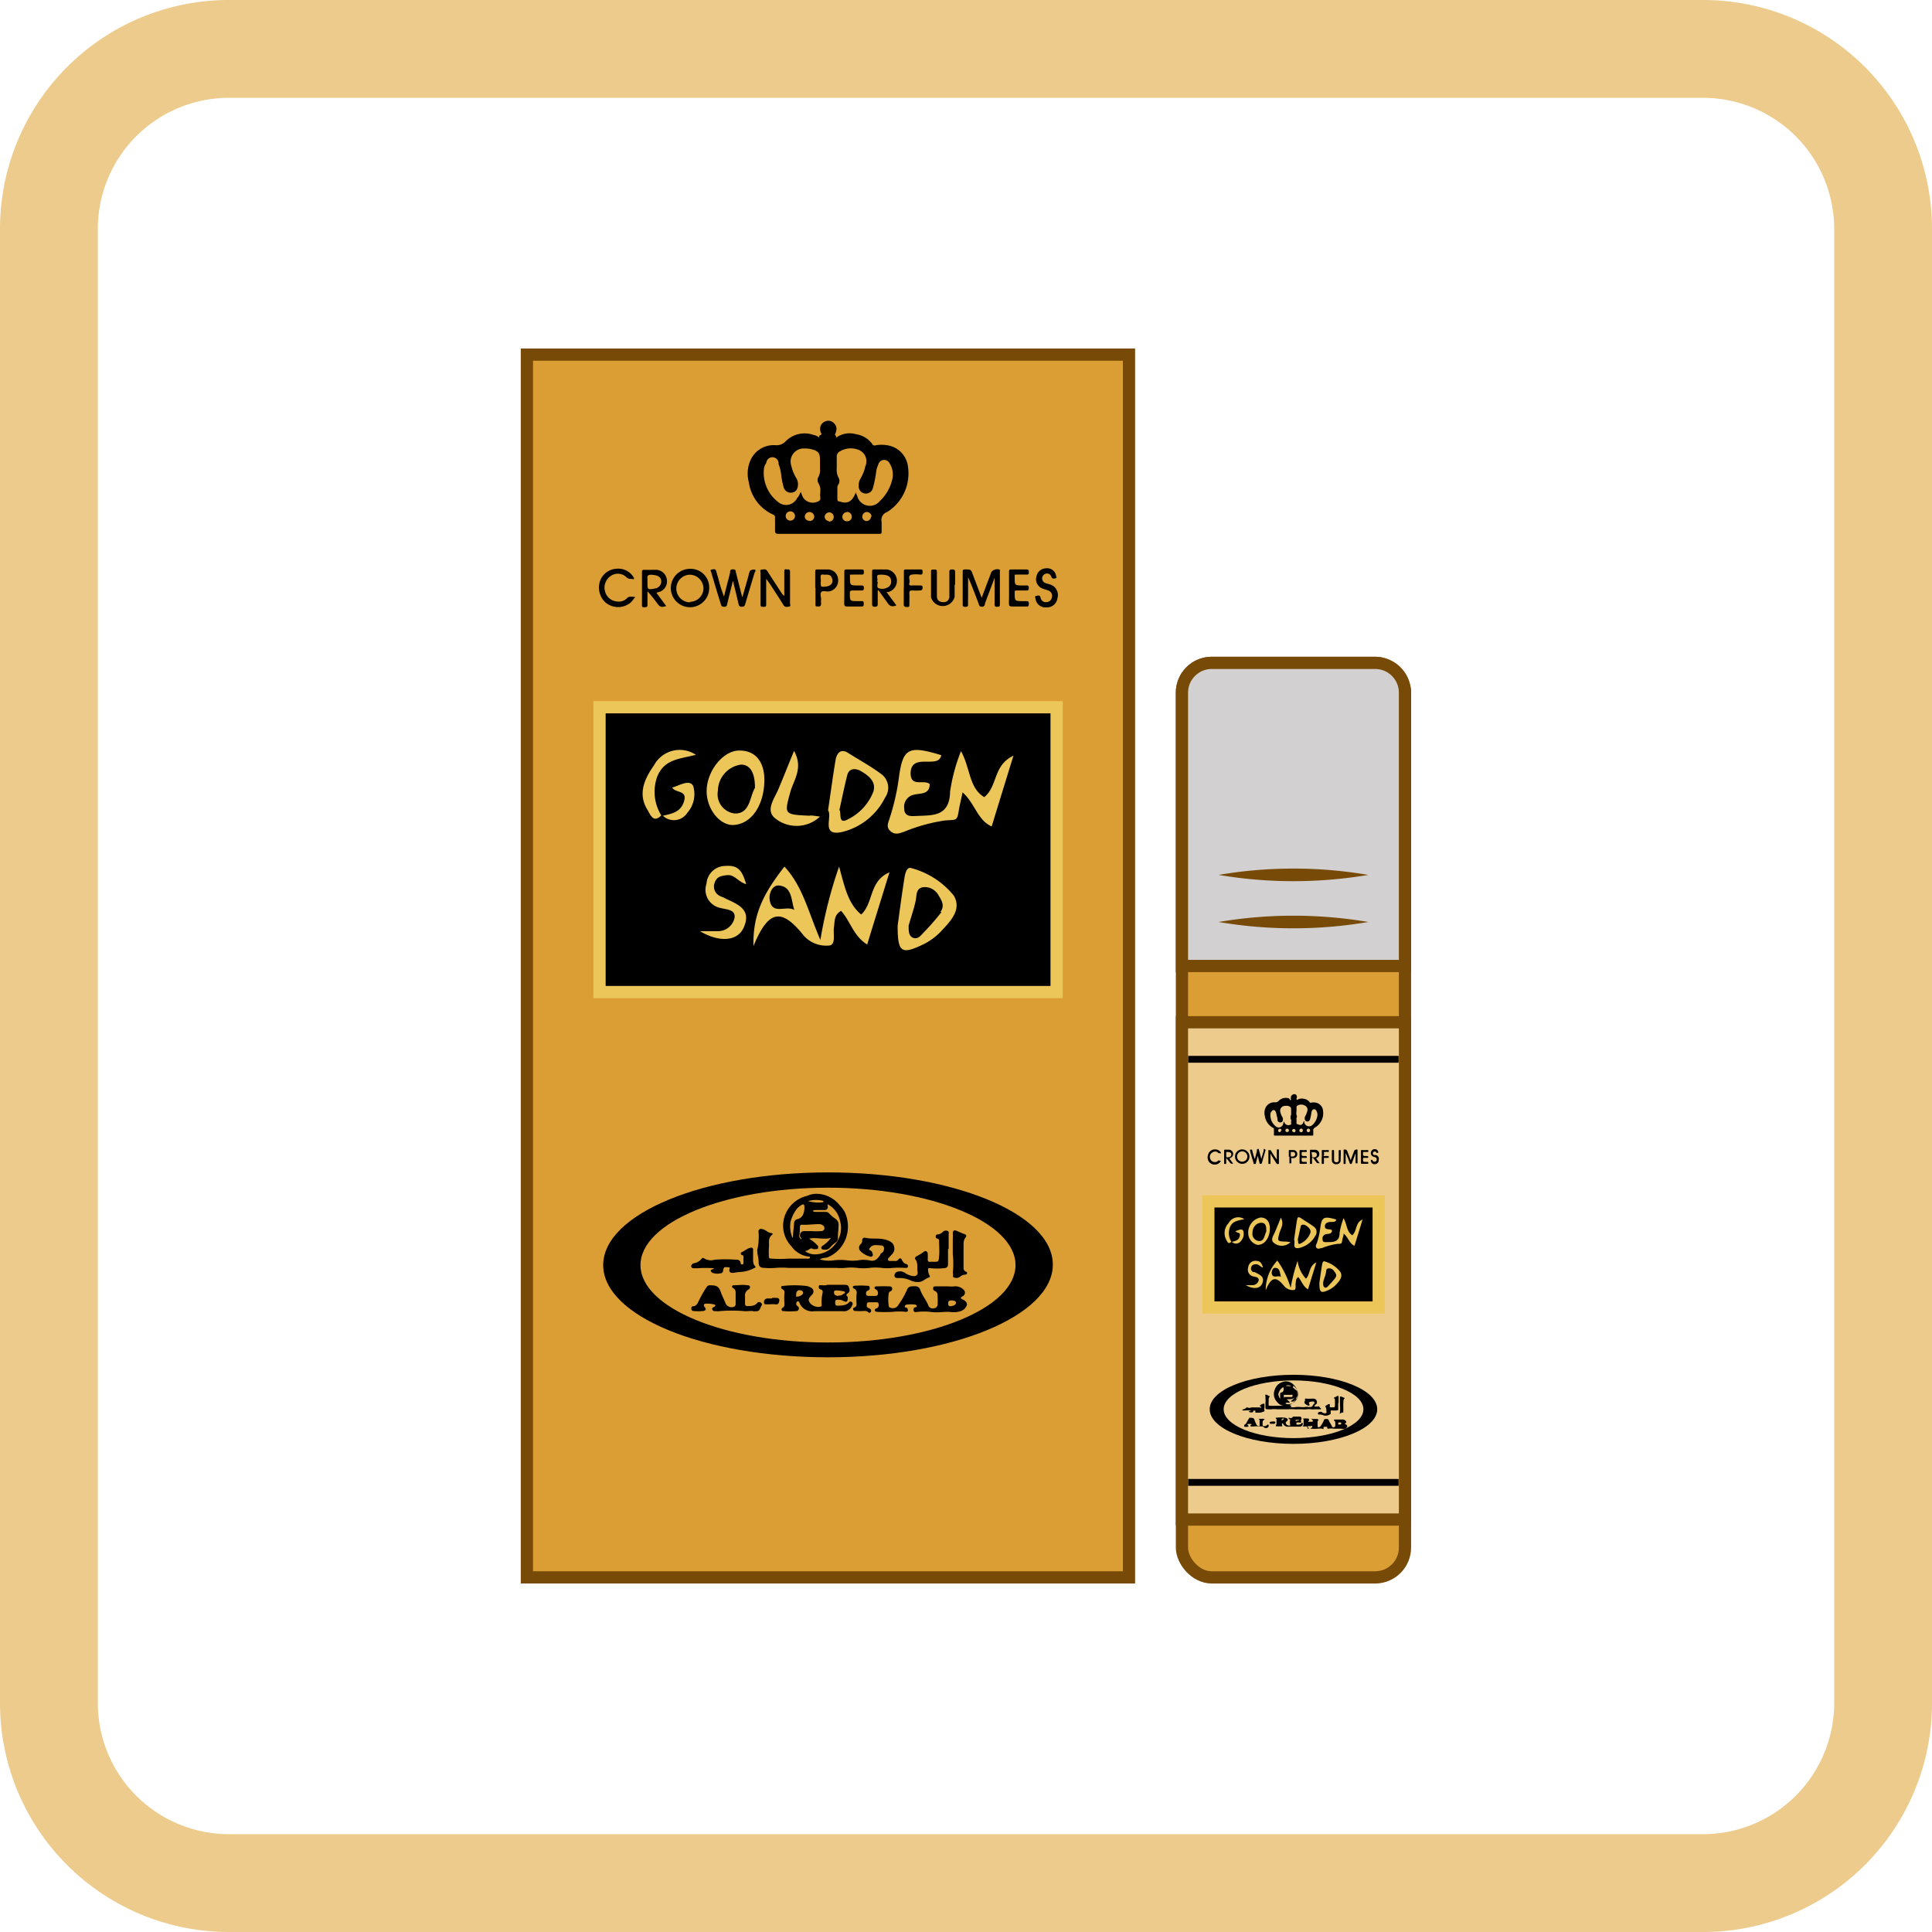 <svg xmlns="http://www.w3.org/2000/svg" viewBox="0 0 158 158"><defs><style>.cls-1,.cls-7{fill:#edcb8c;}.cls-2{fill:#db9e34;}.cls-2,.cls-5,.cls-7{stroke:#774a07;}.cls-2,.cls-3,.cls-5,.cls-7{stroke-miterlimit:10;}.cls-3{stroke:#edc65a;}.cls-4{fill:#edc65a;}.cls-5{fill:#d2d0d0;}.cls-6{fill:#774a07;}</style></defs><g id="_15.1_Арабские_Духи" data-name="15.1 Арабские Духи"><path class="cls-1" d="M139.28,8A10.73,10.73,0,0,1,150,18.72V139.28A10.73,10.73,0,0,1,139.28,150H18.72A10.73,10.73,0,0,1,8,139.28V18.72A10.73,10.73,0,0,1,18.72,8H139.28m0-8H18.72A18.72,18.72,0,0,0,0,18.72V139.28A18.72,18.72,0,0,0,18.72,158H139.28A18.72,18.72,0,0,0,158,139.28V18.72A18.72,18.72,0,0,0,139.28,0Z"/><rect class="cls-2" x="43.09" y="29" width="49.24" height="100"/><rect class="cls-3" x="49.03" y="57.84" width="37.38" height="23.29"/><path class="cls-4" d="M60.8,75.9c-.52,1.09-2,1.18-3.56.25.55,0,1,0,1.43,0a1.38,1.38,0,0,0,1.4-1.08c.11-.71-.68-.68-1.12-.81a1.52,1.52,0,0,1-1.17-2,1.55,1.55,0,0,1,1.49-1.44c1-.08,1.4.24,1.75,1.49-.68-.21-.94-.79-1.53-.74s-.92.16-1.07.7a.85.85,0,0,0,.45,1c.1.06.22.09.32.14C60.22,73.93,61.55,74.3,60.8,75.9Z"/><path class="cls-4" d="M70.43,74.79c-1.11-.92-1.35-2.29-1.81-3.92a36.5,36.5,0,0,0-1.53,6c-1-2.33-1.45-4.4-2.94-6-1.4,1.83-2.62,3.62-2.53,6.5,1.23-3,2.31-3.13,4.13-.83a2.47,2.47,0,0,0,2,.79c.65,0,.37-.94.45-1.49s0-1,.58-1.35c.75.8,1,2.06,2.14,2.75.59-1.94,1.18-3.81,1.82-5.9C71.05,72.07,71.46,73.83,70.43,74.79Zm-7.49-1.25c-.06-.44.21-1.2.8-1.12,1.05.13.95,1.18,1.22,2C64.3,74,63.1,74.9,62.94,73.54Z"/><path class="cls-4" d="M78,73.24A6.69,6.69,0,0,0,74.55,71c-.37-.15-.52.4-.57.71-.22,1.38-.4,2.75-.57,4,0,2.21.3,2.4,2.2,1.47A5.2,5.2,0,0,0,77.11,76C77.85,75.21,78.63,74.32,78,73.24Zm-1,1.34a19.77,19.77,0,0,1-1.47,1.69c-.23.25-.49.58-.87.42s-.35-.66-.35-1c.19-.67.42-1.32.57-2,.1-.44,0-1,.57-1.13a1.28,1.28,0,0,1,1.31.67C77,73.62,77.29,74.07,76.91,74.58Z"/><path class="cls-4" d="M82.88,61.8c-.64,2.08-1.2,3.89-1.78,5.79-1.18-.54-1.35-1.87-2.38-2.79-.13.63-.22,1-.28,1.3-.17,1.11-.18.91-1.17,1a14.1,14.1,0,0,0-3.33.92c-.42.14-.74.28-1.12-.05s-.18-.67-.06-1.07a18.75,18.75,0,0,0,.71-3c.34-2.69.7-3,3.51-2.14-.11.52-.55.52-1,.53-.7,0-1.48-.08-1.51.94,0,1.19,1.09.48,1.56.89,0,.88-.78.74-1.28.87a1,1,0,0,0-.8,1.14c0,.68.58.62,1,.6,1.33-.06,2.71.07,2.75-2a14.67,14.67,0,0,1,.89-3.3c.78,1.4.64,3,1.9,3.76C81.61,64.3,81.19,62.6,82.88,61.8Z"/><path class="cls-4" d="M72.12,63.34c-.87-.66-1.84-1.18-2.77-1.77-.58-.36-.88,0-1,.49-.23,1.35-.41,2.73-.63,4.2.37.55-.6,2.13,1.1,1.79a5.32,5.32,0,0,0,3.56-2.82A1.39,1.39,0,0,0,72.12,63.34Zm-.7,1.41A4.21,4.21,0,0,1,69.35,67c-.84.48-.52-.53-.7-.77.22-1,.41-1.94.64-2.84.13-.52.57-.58,1-.39C71,63.39,71.69,63.9,71.42,64.75Z"/><path class="cls-4" d="M67.06,66.78a2.79,2.79,0,0,1-3.62.18c-.87-.64-.16-1.57.19-2.36.43-1,.81-2,1.31-3.19.76,1.39,0,2.33-.29,3.3-.52,1.9-.56,1.9,1.53,2C66.35,66.67,66.53,66.71,67.06,66.78Z"/><path class="cls-4" d="M60.45,61.38c-1.32,0-2.66,1.69-2.66,3.32,0,1.42,1,2.72,2.09,2.77,1.49,0,2.61-1.52,2.63-3.66C62.52,62.27,61.75,61.36,60.45,61.38Zm-.33,5.15a1.58,1.58,0,0,1-1.41-1.86,2.19,2.19,0,0,1,1.89-2.14c.9,0,1.15.95,1.14,1.9C61.3,65.19,61.34,66.53,60.12,66.53Z"/><path class="cls-4" d="M56.21,66.47a1.3,1.3,0,0,1-2,.24c.77-.17,1.54-.31,1.76-1.3.17-.79-.72-.55-1-1,.62-.18,1.42-.7,1.72-.13A2.31,2.31,0,0,1,56.21,66.47Z"/><path class="cls-4" d="M53.77,63.46a3.65,3.65,0,0,0,.31,3.22c-.65.68-.91-.09-1.1-.4-.86-1.34-.28-2.58.51-3.7a2.38,2.38,0,0,1,3.42-.85C55.53,62.08,54.36,62.09,53.77,63.46Z"/><path d="M67,35.79s0,0,0-.06c-.08-.17.24-.12.17-.28a.75.75,0,0,1-.1-.36.63.63,0,0,1,.41-.62.61.61,0,0,1,.71.13.64.64,0,0,1,.18.7c0,.13-.18.24,0,.35,0,0,0,.08,0,.15A1.87,1.87,0,0,1,70,35.51a2,2,0,0,1,1.34.81.2.2,0,0,0,.25.1,2.75,2.75,0,0,1,1,0,2,2,0,0,1,1.67,1.79,3.72,3.72,0,0,1-1.72,3.67.68.68,0,0,0-.44.81c0,.23,0,.47,0,.71s0,.26-.25.26H67.91l-4.22,0c-.25,0-.32-.07-.31-.32s0-.69,0-1a.22.22,0,0,0-.14-.25,3.42,3.42,0,0,1-2-2.65,2.72,2.72,0,0,1,.2-1.94,2.08,2.08,0,0,1,2-1.09,1,1,0,0,0,.81-.32,2.18,2.18,0,0,1,2.28-.52A1,1,0,0,1,67,35.79Zm-1.51,4.46c.08.18.12.32.19.44a.94.94,0,0,0,1.16.34c.42-.11.17-.43.24-.65a.66.66,0,0,0,0-.14,1.12,1.12,0,0,0-.15-.73.48.48,0,0,1,0-.5,1.17,1.17,0,0,0,.13-.66c0-.23,0-.47,0-.71,0-.59-.12-.75-.69-.9a2,2,0,0,0-.54-.06,1.07,1.07,0,0,0-1.12,1.4,3.4,3.4,0,0,0,.4,1,1,1,0,0,1,.15.5c0,.4-.15.64-.46.7a.61.61,0,0,1-.73-.5,5.86,5.86,0,0,1-.18-.91,3.71,3.71,0,0,0-.22-.93.5.5,0,0,0-1-.09,1.06,1.06,0,0,0-.19.45,3,3,0,0,0,1.29,2.85,1,1,0,0,0,1.42-.42C65.32,40.61,65.38,40.45,65.47,40.25Zm4.48,0,.14.33a1.06,1.06,0,0,0,1.85.39,3.53,3.53,0,0,0,1-1.72,1.71,1.71,0,0,0-.21-1.36.49.49,0,0,0-.91.07,2.23,2.23,0,0,0-.18.57,9.51,9.51,0,0,1-.28,1.41.59.59,0,0,1-.69.41.57.57,0,0,1-.46-.6,1,1,0,0,1,.15-.62,3.65,3.65,0,0,0,.39-1,1,1,0,0,0-.58-1.35,1.73,1.73,0,0,0-1.5.13.48.48,0,0,0-.26.47c0,.29,0,.58,0,.88a1.52,1.52,0,0,0,.12.76.54.54,0,0,1,0,.62.41.41,0,0,0-.07.26c0,.28,0,.56,0,.85s.08.23.22.27C69.33,41.24,69.73,41,70,40.23Zm-3.76,2.36a.37.37,0,0,0,.38-.37.4.4,0,0,0-.39-.37.4.4,0,0,0-.39.38A.37.37,0,0,0,66.19,42.59Zm3.07-.73a.39.39,0,0,0-.39.37.36.36,0,0,0,.38.38.37.37,0,0,0,.39-.36A.4.4,0,0,0,69.26,41.86Zm2,.38a.4.4,0,0,0-.4-.39.38.38,0,0,0-.36.38.35.35,0,0,0,.36.36A.37.37,0,0,0,71.23,42.24Zm-6.27,0a.38.38,0,1,0-.75,0,.38.38,0,0,0,.75,0Zm2.79.39a.35.35,0,0,0,.38-.35.37.37,0,0,0-.36-.4.39.39,0,0,0-.38.38A.37.37,0,0,0,67.75,42.61Z"/><path d="M81.36,47.2l-.81,2.15c0,.13-.06.28-.27.27s-.21-.16-.26-.29c-.27-.71-.53-1.42-.85-2.13v1.7a3.69,3.69,0,0,0,0,.47c0,.18,0,.26-.23.26s-.21-.1-.21-.26V46.8c0-.18,0-.24.23-.23.44,0,.44,0,.6.42.23.62.47,1.23.72,1.9l.8-2.12a.62.62,0,0,1,.69-.18s0,.1,0,.15c0,.91,0,1.81,0,2.71,0,.17-.09.17-.21.17s-.22,0-.22-.18c0-.65,0-1.3,0-1.94v-.3Z"/><path d="M59.94,47.5c-.16.63-.32,1.26-.47,1.9a.23.23,0,0,1-.29.22c-.16,0-.19-.09-.23-.21-.26-.86-.53-1.72-.78-2.59,0-.07-.13-.21,0-.23s.33-.13.4.12.18.61.26.92a11.19,11.19,0,0,0,.38,1.16c.14-.58.29-1.15.44-1.72l.06-.27c0-.12,0-.24.23-.24s.21.1.24.23c.15.61.31,1.22.46,1.83a2.27,2.27,0,0,0,.07.22c.19-.65.36-1.24.52-1.82,0-.1.06-.19.08-.29s.26-.17.4-.15.05.17,0,.26c-.26.86-.52,1.72-.77,2.58-.05.17-.14.2-.3.2s-.21-.1-.24-.22c-.15-.64-.3-1.27-.46-1.91Z"/><path d="M56.42,46.52A1.52,1.52,0,0,1,58,48.09a1.57,1.57,0,1,1-1.57-1.57Zm0,2.7a1.12,1.12,0,0,0,1.11-1.15A1.14,1.14,0,0,0,56.44,47a1.13,1.13,0,0,0,0,2.26Z"/><path d="M62.66,47.33c0,.71,0,1.38,0,2.05,0,.19,0,.25-.24.25s-.22-.08-.22-.25c0-.83,0-1.67,0-2.51,0-.1-.09-.27.1-.29s.34-.07.47.15c.38.6.77,1.19,1.16,1.79a.69.69,0,0,0,.21.21v-1.1c0-.29,0-.59,0-.88s.13-.17.25-.18.22,0,.22.19c0,.86,0,1.72,0,2.57,0,.1.08.26-.08.28s-.34.07-.46-.13c-.36-.59-.74-1.16-1.11-1.73Z"/><path d="M71.78,48.32c0,.36,0,.73,0,1.09,0,.2-.1.21-.25.21s-.21-.06-.21-.22c0-.87,0-1.75,0-2.62,0-.1,0-.21.13-.21.36,0,.71,0,1.07,0a.94.94,0,0,1,.1,1.85l-.12,0,.81,1.09c-.34.13-.51.09-.7-.17l-.78-1.08Zm0-.72c0,.15-.1.42.06.5a.9.9,0,0,0,.73-.05h0a.51.51,0,0,0,.3-.56c0-.36-.34-.52-.92-.49-.38,0-.14.31-.2.47S71.79,47.53,71.79,47.6Z"/><path d="M53.69,48.49l.79,1.07c-.37.13-.51.09-.72-.2a9.62,9.62,0,0,0-.81-1c0,.35,0,.7,0,1.05,0,.17,0,.25-.22.25s-.24,0-.23-.23c0-.87,0-1.73,0-2.6,0-.17,0-.24.22-.23s.55,0,.82,0a.92.92,0,0,1,1,.84.9.9,0,0,1-.77,1ZM53.28,47c-.27,0-.37.07-.33.33,0,.11,0,.22,0,.33,0,.55,0,.59.6.47a.59.59,0,0,0,.53-.57c0-.3-.2-.48-.56-.53Z"/><path d="M50.43,46.51a1.47,1.47,0,0,1,1.35.64c0,.05.11.12.06.19s-.12,0-.18,0a.52.52,0,0,1-.46-.16,1,1,0,0,0-1.22-.1,1.15,1.15,0,0,0-.51,1.25,1.1,1.1,0,0,0,1,.86.94.94,0,0,0,.8-.26c.17-.19.37-.12.56-.12s.06.1,0,.15a1.3,1.3,0,0,1-.63.55,1.61,1.61,0,0,1-1.75-.3,1.68,1.68,0,0,1-.36-1.75A1.52,1.52,0,0,1,50.43,46.51Z"/><path d="M78.07,47.8c0,.33,0,.66,0,1a1,1,0,0,1-1.93.05c0-.7,0-1.4,0-2.11,0-.21.15-.15.27-.16s.21,0,.21.19c0,.58,0,1.15,0,1.72v.25c0,.34.18.49.5.5a.45.45,0,0,0,.52-.47c0-.47,0-.94,0-1.42,0-.17,0-.34,0-.52s0-.26.23-.26.24.08.24.26,0,.65,0,1Z"/><path d="M82.52,48.1c0-.44,0-.88,0-1.32,0-.16,0-.22.22-.21h1.21c.16,0,.19.07.19.21s0,.22-.2.21-.51,0-.77,0-.18,0-.19.19c0,.7,0,.7.66.7h.19c.15,0,.32-.05.31.21s-.16.19-.3.2h-.68c-.13,0-.19,0-.18.18v0c0,.69,0,.69.67.69h.24c.16,0,.25,0,.25.22s-.07.23-.24.22H82.77c-.22,0-.26-.07-.26-.27C82.53,48.94,82.52,48.52,82.52,48.1Z"/><path d="M69.05,48.08c0-.43,0-.86,0-1.28,0-.16,0-.24.21-.23h1.21c.15,0,.18.06.18.19s0,.24-.18.23-.51,0-.77,0-.18,0-.19.19c0,.7,0,.7.66.7h.24c.15,0,.24,0,.24.2s-.07.22-.22.21H69.7c-.15,0-.21.06-.2.21v0c0,.66,0,.66.64.66h.28c.16,0,.22,0,.22.21s-.06.24-.23.23H69.28c-.2,0-.24-.07-.24-.25C69.05,48.94,69.05,48.51,69.05,48.08Z"/><path d="M85.55,49.67a.81.81,0,0,1-.86-.68c0-.09-.12-.23.07-.26s.28-.08.34.15a.43.43,0,0,0,.5.36.45.45,0,0,0,.42-.37.46.46,0,0,0-.27-.57c-.17-.07-.36-.11-.54-.19a.81.81,0,0,1-.44-1,.8.8,0,0,1,.75-.63.74.74,0,0,1,.84.57c0,.09.09.21,0,.23s-.3.11-.37-.09a.46.46,0,0,0-.17-.24.4.4,0,1,0-.38.71c.15.07.31.09.47.15a.9.9,0,0,1,.57,1.1A.86.86,0,0,1,85.55,49.67Z"/><path d="M66.67,48.08c0-.43,0-.87,0-1.31,0-.15,0-.21.2-.2h.77a.85.85,0,0,1,.9.8.9.9,0,0,1-.76,1l-.11,0c-.17,0-.42-.09-.52.08s0,.35,0,.53a2.17,2.17,0,0,0,0,.36c0,.23-.08.27-.28.26s-.18-.06-.18-.2c0-.44,0-.89,0-1.34Zm.68-1.1c-.16,0-.27,0-.23.3a1.71,1.71,0,0,1,0,.32c0,.41,0,.41.41.37s.64-.29.52-.66S67.68,47,67.35,47Z"/><path d="M73.92,48.08c0-.43,0-.87,0-1.31,0-.15,0-.21.2-.2h1.15c.16,0,.18.06.18.19s0,.24-.18.23a2.81,2.81,0,0,0-.71,0c-.38.1-.11.43-.18.65s0,.25.19.24.4,0,.61,0,.28,0,.27.21-.16.19-.29.2a4.56,4.56,0,0,1-.52,0c-.2,0-.28,0-.27.26s0,.55,0,.82,0,.27-.22.27-.25-.11-.24-.29c0-.42,0-.84,0-1.26Z"/><path d="M67.05,103a2.74,2.74,0,0,0,1.13.07,4.5,4.5,0,0,1,1.1,0,3.39,3.39,0,0,0,.9,0,2.48,2.48,0,0,1,.9,0c.47.13.69-.12.91-.45,0-.06.07-.14.15-.17s.17-.23.16-.37a.24.24,0,0,0-.27-.23c-.3,0-.62-.12-.86.17-.1.11-.13.17,0,.24a.29.29,0,0,1,.16.15c0,.1.12.21,0,.32s-.2,0-.29,0a1.74,1.74,0,0,1-.65-.39.4.4,0,0,1,0-.6.33.33,0,0,0,.12-.28c0-.19.11-.27.29-.23.51.12,1,0,1.54.13s.8.34.8.79c0,.28-.21.43-.36.61s-.12.08-.15.16,0,.2.12.2l.41,0a.29.29,0,0,0,.3-.11c.12-.15.23-.12.29,0a.6.6,0,0,0,.34.36c.1,0,.18.11.16.22s-.15.1-.24.1a7,7,0,0,0-1,0,3.87,3.87,0,0,1-.9,0,4.31,4.31,0,0,0-1,0,4.31,4.31,0,0,1-1,0,4.35,4.35,0,0,0-1,0,4,4,0,0,1-.69,0c-.5,0-1,0-1.51,0-.8,0-1.6,0-2.41,0a6.63,6.63,0,0,0-1.09,0,5.37,5.37,0,0,1-.89,0c-.36,0-.48-.13-.48-.49s-.13-.67-.11-1a3.42,3.42,0,0,0,.11-.79,4.26,4.26,0,0,0,0-.61.26.26,0,0,1,.09-.28c.1-.06.16,0,.24,0,.25.06.41.27.66.31s.15.12.07.19c-.32.28-.17.67-.22,1a5.62,5.62,0,0,0,0,.7c0,.15,0,.2.22.21a9.22,9.22,0,0,0,1.39,0c.47,0,.94,0,1.41,0h.22s.13,0,.12-.09-.07-.08-.13-.08a2,2,0,0,1-1.38-.83,2.43,2.43,0,0,1-.51-2.6A2.54,2.54,0,0,1,66,97.8a1.86,1.86,0,0,1,.8-.17,2.43,2.43,0,0,1,1.87.94,2.56,2.56,0,0,1,.42.56,2.83,2.83,0,0,1,.1,2.1,2.67,2.67,0,0,1-1.5,1.59C67.46,102.89,67.26,102.85,67.05,103Zm-.86-1.69a2.76,2.76,0,0,1,.65.53.18.18,0,0,1,.06.22c0,.1-.13.09-.21.09a.58.58,0,0,1-.19,0c-.24-.17-.36.12-.56.14s0,.08,0,.1a1.81,1.81,0,0,0,.49.18,2.06,2.06,0,0,0,1.79-.72,2.08,2.08,0,0,0,.48-2,2,2,0,0,0-1-1.36.16.16,0,0,0,0,.16c0,.24-.1.32-.32.31h-.61c-.1,0-.21,0-.3.06.08.11.19.08.28.09h.76a.39.39,0,0,1,.29.11,2.58,2.58,0,0,0,.53.46.56.56,0,0,1,.25.5c0,.36-.07.72-.05,1.08a.46.46,0,0,1-.23.38,2.29,2.29,0,0,0-.4.36.48.48,0,0,1-.44.2c-.11,0-.25,0-.29-.12s.09-.19.19-.26a2.5,2.5,0,0,0,.59-.58C67.38,101.39,66.81,101.18,66.19,101.29Zm-1.4-.11h.06c0-.38.07-.77.09-1.16a.34.34,0,0,1,.24-.33.67.67,0,0,0,.5-.4,1.36,1.36,0,0,0,.1-.68c0-.13-.11-.17-.2-.1a1.35,1.35,0,0,0-.46.39,3.1,3.1,0,0,0-.47,1A2.35,2.35,0,0,0,64.79,101.18Zm.76.17c0-.09,0-.11-.07-.16a.34.34,0,0,1,.33-.53c.18,0,.36,0,.54,0a5.33,5.33,0,0,0,.8,0,.27.27,0,0,0,.27-.18c0-.14,0-.21-.13-.29a.48.48,0,0,0-.29-.1c-.47,0-.93.07-1.39.05-.1,0-.18,0-.19.15s0,.48-.06.73A.33.33,0,0,0,65.55,101.35Zm.57-3.13a3.27,3.27,0,0,0,1.12.09s.09,0,.1-.06,0-.07-.09-.08A2.28,2.28,0,0,0,66.12,98.22Z"/><path d="M70.66,107.21a4.29,4.29,0,0,1-.72,0c-.07,0-.14,0-.16-.12s0-.14.11-.17.16-.14.16-.26a5.69,5.69,0,0,1,0-.83.38.38,0,0,0-.21-.45.12.12,0,0,1-.09-.13c0-.08.08-.09.15-.1a7,7,0,0,1,1,0c.1,0,.21,0,.22.14s0,.21-.14.25-.17.18-.15.31.15.13.25.13h.44c.1,0,.23,0,.26-.11a.34.34,0,0,0-.09-.38c-.07-.06-.21-.09-.16-.21s.19-.07.29-.08a8.44,8.44,0,0,1,.87,0c.11,0,.23,0,.26.13a.2.2,0,0,1-.13.27.24.24,0,0,0-.14.19,3.35,3.35,0,0,0,0,1,.15.15,0,0,0,.13.15.51.51,0,0,0,.67-.24,6.5,6.5,0,0,0,.7-1.23c.12-.32.4-.27.66-.28a.41.41,0,0,1,.42.3c.16.47.5.84.67,1.3a.38.38,0,0,0,.45.2.32.32,0,0,0,.3-.36,5.23,5.23,0,0,0,0-.56c0-.2,0-.41-.26-.51a.21.21,0,0,1-.1-.25c0-.11.13-.11.22-.11l1,0a2.91,2.91,0,0,0,.51,0,.93.93,0,0,1,.76.28.32.32,0,0,1-.09.53c-.18.11-.19.17,0,.26s.35.19.36.42a.78.78,0,0,1-.47.52,1.82,1.82,0,0,1-.84.09c-.51-.06-1,.07-1.56,0a5.06,5.06,0,0,0-1.29,0,.16.16,0,0,1-.21-.14c0-.12,0-.21.13-.25s.15,0,.13-.11a.14.14,0,0,0-.15-.11,2.36,2.36,0,0,0-.65,0c-.08,0-.17.06-.18.15s.08.08.14.1.13.14.12.24-.11.11-.21.1a4.61,4.61,0,0,0-1,0,10,10,0,0,1-1.34,0,.14.14,0,0,1-.15-.1.15.15,0,0,1,.12-.18c.2-.07.21-.22.18-.38s-.19-.11-.31-.12l-.41,0c-.1,0-.21,0-.23.12s-.06.27.1.34a.69.69,0,0,1,.15.07.19.19,0,0,1,.08.22.16.16,0,0,1-.17.11C70.93,107.22,70.79,107.21,70.66,107.21Zm7.2-.86c-.24,0-.32.05-.32.23s.06.26.22.24.41-.08.42-.26S78,106.36,77.86,106.35Z"/><path d="M67.64,105.07H69c.15,0,.35,0,.4.15s.17.39-.07.55,0,.22,0,.33c0,.38-.08.44-.42.26a1,1,0,0,0-.35-.07c-.17,0-.26,0-.26.23s.07.27.26.26.65,0,.88-.28c.06-.09.16-.07.24,0a.2.2,0,0,1,0,.26.7.7,0,0,1-.78.47c-.38,0-.75,0-1.13,0s-.78,0-1.17,0a1.12,1.12,0,0,1-1.21-.66c0-.08-.12-.21-.22-.11a.24.24,0,0,0,0,.31s.09.07.13.11a.22.22,0,0,1,0,.23.16.16,0,0,1-.17.11,5.45,5.45,0,0,1-1.07,0c-.06,0-.12,0-.13-.09a.14.14,0,0,1,.06-.17c.17-.08.16-.23.16-.38a5.84,5.84,0,0,1,0-.83.28.28,0,0,0-.16-.32.15.15,0,0,1-.1-.18c0-.09.11-.08.18-.09a8.51,8.51,0,0,1,1.82,0,1,1,0,0,1,.42.14.35.35,0,0,1,.09.59c-.31.32-.33.42-.15.68a.88.88,0,0,0,.85.29.14.14,0,0,0,.1-.15,3,3,0,0,1,.08-1c0-.12,0-.21-.17-.26a.2.2,0,0,1-.15-.24c0-.14.16-.11.27-.1s.22,0,.34,0Zm.9.88a.52.52,0,0,0,.46-.16s.11,0,.1-.09-.07-.08-.13-.1a3.31,3.31,0,0,0-.55-.07c-.09,0-.19,0-.21.1s0,.25.13.3A1.23,1.23,0,0,0,68.54,106Zm-3.14-.44c-.2,0-.3.15-.29.4s0,.12.14.12.44-.15.43-.31S65.52,105.53,65.4,105.51Z"/><path d="M60.91,107.23a11.33,11.33,0,0,0-2.1,0,1,1,0,0,1-.24,0c-.12,0-.28,0-.32-.14s.09-.18.19-.24.05-.15,0-.16a2.35,2.35,0,0,0-.7-.08c-.2,0-.23.16-.1.3s.09.25-.1.3a3.46,3.46,0,0,1-.85,0c-.1,0-.14-.07-.15-.17s0-.19.12-.21c.28,0,.39-.23.49-.45a8.58,8.58,0,0,1,.65-1.14.3.3,0,0,1,.25-.13c.53,0,.74.07.91.59.11.31.27.59.38.9a.54.54,0,0,0,.7.26.23.23,0,0,0,.12-.22c0-.31,0-.62,0-.93a.38.38,0,0,0-.22-.38.12.12,0,0,1-.07-.14.13.13,0,0,1,.14-.08c.37,0,.73-.07,1.1,0,.09,0,.19,0,.22.11a.21.21,0,0,1-.13.24.55.55,0,0,0-.27.56c0,.2,0,.4,0,.6a.18.18,0,0,0,.23.19c.27,0,.57,0,.77-.26a.21.21,0,0,1,.31,0c.1.07.09.17,0,.29-.17.4-.17.4-.61.4C61.44,107.17,61.18,107.25,60.91,107.23Z"/><path d="M77.53,102.12v1.24c0,.22-.07.33-.3.35a5.72,5.72,0,0,1-1.17,0c-.14,0-.18,0-.16.17a1,1,0,0,0,.09.38c.05.07.08.19,0,.21-.29.06-.48.34-.81.37a1.37,1.37,0,0,1-.7-.12,2.12,2.12,0,0,0-1-.2c-.15,0-.32,0-.33-.2a.33.33,0,0,1,.31-.33.68.68,0,0,1,.55.11,1.57,1.57,0,0,0,.61.25c.28.06.48-.09.42-.36s.06-.71-.18-1c-.08-.09,0-.2.11-.26a3.64,3.64,0,0,0,.59-.37c.14-.12.29,0,.31.14a4,4,0,0,1,0,.49c0,.15.06.23.23.2a1,1,0,0,1,.24,0c.42,0,.42,0,.46-.44s0-.85,0-1.27a.18.18,0,0,0-.15-.19.16.16,0,0,1-.13-.18c0-.09.07-.16.16-.16a.65.65,0,0,0,.43-.21.35.35,0,0,1,.39-.07c.13.06.08.2.08.31v1.17Z"/><path d="M58.39,103.72a8.77,8.77,0,0,0-1.36,0h-.22c-.11,0-.25,0-.28-.13s.09-.25.21-.28a1,1,0,0,0,.66-.4.13.13,0,0,1,.18,0,1.07,1.07,0,0,0,.87.11,11.77,11.77,0,0,1,1.78,0,.3.3,0,0,1,.34.28.11.11,0,0,0,.13.11.11.11,0,0,0,.1-.12c0-.17,0-.34,0-.51s-.07-.11-.14-.14-.13-.21,0-.24.4-.27.64-.34.3,0,.29.21v.71c0,.19,0,.39.14.54s0,.15-.06.19a2.82,2.82,0,0,1-1.07.31,5,5,0,0,0-.65.08c-.22,0-.33-.08-.3-.27s.06-.2-.08-.19-.33-.09-.4.12,0,.3-.19.36a1.19,1.19,0,0,1-.62,0,.26.26,0,0,1-.23-.2C58.1,103.82,58.3,103.84,58.39,103.72Z"/><path d="M77.92,104.12a7.4,7.4,0,0,0,0-1.56c0-.43,0-.87,0-1.31a2.31,2.31,0,0,0,0-.37c0-.21.09-.31.29-.23s.44.2.68.28a.16.16,0,0,1,.1.25c-.26.27-.17.61-.19.9,0,.55,0,1.11,0,1.66A.31.31,0,0,0,79,104c.06,0,.11.09.08.16a.16.16,0,0,1-.15.08.63.63,0,0,0-.41.17.52.52,0,0,1-.49.07C77.85,104.42,78,104.24,77.92,104.12Z"/><path d="M63.14,106.14c.1,0,.21,0,.31,0s.32,0,.28.24-.12.32-.32.29-.43,0-.65,0-.27,0-.28-.16a.29.29,0,0,1,.27-.32c.13,0,.26,0,.39,0Z"/><path d="M67.72,95.88c-10.16,0-18.39,3.39-18.39,7.58S57.56,111,67.72,111s18.38-3.39,18.38-7.58S77.87,95.88,67.72,95.88Zm0,13.91c-8.47,0-15.34-2.84-15.34-6.33s6.87-6.33,15.34-6.33,15.33,2.84,15.33,6.33S76.19,109.79,67.72,109.79Z"/><rect class="cls-2" x="96.66" y="54.21" width="18.24" height="74.79" rx="2.44"/><path class="cls-5" d="M99.1,54.21h13.36a2.44,2.44,0,0,1,2.44,2.44V79a0,0,0,0,1,0,0H96.66a0,0,0,0,1,0,0V56.66A2.44,2.44,0,0,1,99.1,54.21Z"/><path class="cls-6" d="M99.66,75.4a36.71,36.71,0,0,1,12.24,0,36.45,36.45,0,0,1-12.24,0Z"/><path class="cls-6" d="M99.66,71.55a36.45,36.45,0,0,1,12.24,0,36.71,36.71,0,0,1-12.24,0Z"/><rect class="cls-7" x="96.66" y="83.6" width="18.24" height="40.67"/><rect x="97.17" y="86.35" width="17.21" height="0.56"/><rect x="97.17" y="120.95" width="17.21" height="0.56"/><rect class="cls-3" x="98.82" y="98.25" width="13.93" height="8.68"/><path class="cls-4" d="M103.21,105c-.2.41-.74.44-1.33.1h.53a.52.52,0,0,0,.53-.41c0-.26-.26-.25-.42-.3a.56.56,0,0,1-.44-.74.59.59,0,0,1,.56-.54c.36,0,.52.09.65.56-.25-.08-.35-.29-.57-.28s-.34.06-.4.26a.31.31,0,0,0,.17.38.31.31,0,0,0,.12,0C103,104.25,103.49,104.39,103.21,105Z"/><path class="cls-4" d="M106.8,104.57a2.62,2.62,0,0,1-.68-1.46,14.44,14.44,0,0,0-.57,2.22,7.42,7.42,0,0,0-1.09-2.24,3.56,3.56,0,0,0-.95,2.43c.46-1.13.86-1.17,1.54-.31a.93.93,0,0,0,.74.29c.24,0,.14-.35.17-.55s0-.36.21-.51c.28.3.38.77.8,1l.68-2.2C107,103.56,107.18,104.21,106.8,104.57Zm-2.8-.46c0-.17.08-.45.3-.42.39,0,.36.44.46.73C104.51,104.27,104.06,104.61,104,104.11Z"/><path class="cls-4" d="M109.6,104a2.46,2.46,0,0,0-1.27-.84c-.14-.06-.19.15-.21.26-.08.51-.15,1-.22,1.49,0,.82.12.89.83.55a2.14,2.14,0,0,0,.56-.43C109.56,104.73,109.85,104.4,109.6,104Zm-.39.5a8.27,8.27,0,0,1-.55.63c-.08.09-.18.22-.32.16s-.13-.25-.13-.39.15-.49.21-.74,0-.38.21-.43a.49.49,0,0,1,.49.25C109.24,104.13,109.35,104.3,109.21,104.49Z"/><path class="cls-4" d="M111.43,99.73c-.23.77-.44,1.45-.66,2.15-.44-.2-.5-.69-.89-1,0,.23-.08.36-.1.48-.06.41-.07.34-.44.37a5.58,5.58,0,0,0-1.24.34c-.15,0-.27.11-.41,0s-.07-.25,0-.4a6.51,6.51,0,0,0,.27-1.14c.12-1,.26-1.1,1.31-.8,0,.2-.21.2-.36.2s-.55,0-.56.35.41.18.58.33c0,.33-.29.28-.48.32a.36.36,0,0,0-.29.43c0,.25.21.23.39.22.49,0,1,0,1-.73a5.7,5.7,0,0,1,.33-1.23c.29.52.24,1.11.71,1.4C111,100.66,110.81,100,111.43,99.73Z"/><path class="cls-4" d="M107.42,100.3c-.32-.24-.68-.44-1-.66s-.32,0-.36.19c-.08.5-.15,1-.23,1.56.14.2-.22.79.41.67a2,2,0,0,0,1.33-1A.53.53,0,0,0,107.42,100.3Zm-.26.53a1.53,1.53,0,0,1-.77.85c-.31.18-.19-.2-.26-.29.09-.38.15-.72.24-1.06,0-.19.21-.21.36-.14S107.26,100.51,107.16,100.83Z"/><path class="cls-4" d="M105.54,101.58a1,1,0,0,1-1.35.07c-.32-.24-.06-.58.07-.88s.3-.73.49-1.19c.28.52,0,.87-.11,1.23-.19.71-.2.71.57.73Z"/><path class="cls-4" d="M103.08,99.57a1.25,1.25,0,0,0-1,1.24,1,1,0,0,0,.77,1c.56,0,1-.56,1-1.36C103.85,99.9,103.56,99.56,103.08,99.57Zm-.13,1.92a.59.59,0,0,1-.52-.69c0-.39.28-.79.7-.8s.43.35.43.71C103.4,101,103.41,101.49,103,101.49Z"/><path class="cls-4" d="M101.5,101.47a.49.49,0,0,1-.76.09c.28-.07.57-.12.65-.48s-.27-.21-.35-.4c.23-.06.53-.26.64,0A.85.85,0,0,1,101.5,101.47Z"/><path class="cls-4" d="M100.59,100.35a1.36,1.36,0,0,0,.11,1.2c-.24.25-.33,0-.41-.15a1.17,1.17,0,0,1,.19-1.38.89.89,0,0,1,1.28-.32C101.24,99.83,100.81,99.84,100.59,100.35Z"/><path d="M105.51,90v0c0-.07.09,0,.06-.11a.19.19,0,0,1,0-.13.25.25,0,0,1,.15-.24.23.23,0,0,1,.26,0,.24.24,0,0,1,.07.26c0,.05-.06.1,0,.14s0,0,0,.05a.71.71,0,0,1,.58-.11.72.72,0,0,1,.5.31.08.08,0,0,0,.1,0,1,1,0,0,1,.35,0,.73.73,0,0,1,.62.67,1.36,1.36,0,0,1-.64,1.36.27.27,0,0,0-.16.31c0,.08,0,.17,0,.26s0,.1-.1.1h-3c-.1,0-.13,0-.12-.12s0-.26,0-.38,0-.08,0-.1a1.31,1.31,0,0,1-.74-1,1,1,0,0,1,.08-.72.77.77,0,0,1,.75-.4.38.38,0,0,0,.31-.13.81.81,0,0,1,.84-.19A.38.38,0,0,1,105.51,90ZM105,91.7a.84.84,0,0,0,.07.16.35.35,0,0,0,.43.13c.16,0,.06-.16.09-.24v0a.45.45,0,0,0-.05-.28s0-.12,0-.18a.43.43,0,0,0,.05-.25v-.26c0-.22-.05-.28-.26-.34a.65.65,0,0,0-.2,0,.4.4,0,0,0-.42.52,1.46,1.46,0,0,0,.16.39.35.35,0,0,1,.05.18c0,.15-.06.24-.17.26a.24.24,0,0,1-.28-.19c0-.11,0-.22-.06-.33a1.37,1.37,0,0,0-.08-.35c-.08-.18-.24-.19-.36,0a.33.33,0,0,0-.07.16,1.16,1.16,0,0,0,.48,1.07.37.37,0,0,0,.53-.16Zm1.67,0a.73.73,0,0,0,0,.12.4.4,0,0,0,.69.15,1.25,1.25,0,0,0,.36-.64.65.65,0,0,0-.08-.51.19.19,0,0,0-.34,0,.73.73,0,0,0-.06.21,3.12,3.12,0,0,1-.11.53.22.22,0,0,1-.26.15.22.22,0,0,1-.17-.22.41.41,0,0,1,.06-.24,1.51,1.51,0,0,0,.14-.35.38.38,0,0,0-.21-.5.62.62,0,0,0-.56,0,.18.18,0,0,0-.1.18c0,.11,0,.21,0,.32a.58.58,0,0,0,0,.29.21.21,0,0,1,0,.23.12.12,0,0,0,0,.1c0,.1,0,.21,0,.31s0,.09.08.1C106.38,92.07,106.54,92,106.62,91.69Zm-1.41.88a.14.14,0,0,0,.15-.14.16.16,0,0,0-.15-.14.15.15,0,0,0-.14.15A.13.13,0,0,0,105.21,92.57Zm1.15-.27a.15.15,0,0,0-.15.14.14.14,0,0,0,.14.14.14.14,0,0,0,.15-.14A.15.15,0,0,0,106.36,92.3Zm.73.14a.15.15,0,0,0-.15-.15.15.15,0,0,0-.13.15.14.14,0,0,0,.28,0Zm-2.33,0c0-.07-.07-.15-.14-.14a.14.14,0,0,0-.14.14.13.13,0,0,0,.14.14A.14.14,0,0,0,104.76,92.43Zm1,.15a.13.13,0,0,0,.14-.13.14.14,0,1,0-.28,0A.14.14,0,0,0,105.8,92.58Z"/><path d="M110.87,94.29l-.3.8s0,.1-.1.1-.08-.06-.1-.11c-.1-.26-.2-.53-.32-.79v.63a1.09,1.09,0,0,0,0,.18c0,.06,0,.09-.09.09s-.08,0-.08-.09v-1c0-.07,0-.09.09-.09s.16,0,.22.16.18.46.27.71c.1-.28.2-.53.3-.79a.25.25,0,0,1,.26-.07.13.13,0,0,1,0,.06v1c0,.06,0,.06-.07.06s-.09,0-.09-.07c0-.24,0-.48,0-.72v-.11Z"/><path d="M102.89,94.4l-.18.71c0,.07,0,.08-.11.08s-.07,0-.08-.08c-.1-.32-.2-.64-.29-1,0,0,0-.08,0-.09s.13,0,.16,0l.09.34a3.59,3.59,0,0,0,.14.43c.06-.21.11-.43.17-.64a.36.36,0,0,1,0-.1s0-.09.08-.09.08,0,.09.09l.18.68s0,0,0,.08c.07-.24.13-.46.2-.68l0-.11c0-.09.09-.06.14,0s0,.06,0,.09c-.09.33-.19.65-.28,1a.1.1,0,0,1-.11.07c-.07,0-.08,0-.09-.08l-.17-.71Z"/><path d="M101.58,94a.59.59,0,1,1-.58.59A.58.58,0,0,1,101.58,94Zm0,1a.42.42,0,1,0-.41-.42A.41.41,0,0,0,101.58,95Z"/><path d="M103.9,94.34v.76c0,.07,0,.09-.09.09s-.08,0-.08-.09v-.94s0-.1,0-.1.13,0,.18,0c.14.23.28.45.43.67l.08.08v-.41c0-.11,0-.22,0-.33s0-.06.09-.07.08,0,.08.08v1s0,.1,0,.11-.13,0-.17,0c-.14-.22-.28-.43-.41-.65Z"/><path d="M107.3,94.71v.4c0,.08,0,.08-.09.08s-.08,0-.08-.08c0-.33,0-.65,0-1,0,0,0-.08.05-.08h.4a.33.33,0,0,1,.31.32.33.33,0,0,1-.27.37h0l.3.41c-.13,0-.2,0-.26-.07l-.3-.4Zm0-.27s0,.15,0,.18a.34.34,0,0,0,.28,0h0a.19.19,0,0,0,.11-.21c0-.13-.13-.19-.34-.18s0,.12-.08.18Z"/><path d="M100.56,94.77l.29.4c-.14,0-.19,0-.26-.08a3.68,3.68,0,0,0-.31-.38v.39c0,.06,0,.09-.08.09s-.09,0-.09-.08c0-.32,0-.65,0-1,0-.07,0-.09.09-.09h.3a.35.35,0,0,1,.08.69S100.57,94.76,100.56,94.77Zm-.15-.56c-.11,0-.14,0-.13.12a.48.48,0,0,1,0,.12c0,.21,0,.22.23.18a.22.22,0,0,0,.19-.22c0-.11-.07-.17-.2-.19Z"/><path d="M99.34,94a.55.55,0,0,1,.5.24s0,0,0,.07,0,0-.07,0a.17.17,0,0,1-.17-.06.37.37,0,0,0-.45,0,.4.4,0,0,0-.19.46.39.39,0,0,0,.35.32.34.34,0,0,0,.3-.1c.06-.07.14,0,.21,0s0,0,0,.06a.52.52,0,0,1-.24.2.6.6,0,0,1-.65-.11.62.62,0,0,1-.13-.65A.56.56,0,0,1,99.34,94Z"/><path d="M109.64,94.51c0,.13,0,.25,0,.37a.32.32,0,0,1-.34.33.33.33,0,0,1-.38-.31c0-.26,0-.52,0-.78,0-.09.06-.06.1-.07s.08,0,.08.08v.73a.18.18,0,0,0,.19.19.17.17,0,0,0,.19-.18c0-.17,0-.35,0-.53v-.19c0-.06,0-.1.08-.1s.09,0,.09.1,0,.24,0,.36Z"/><path d="M111.3,94.62v-.49c0-.06,0-.08.08-.08a3.38,3.38,0,0,0,.45,0c.06,0,.07,0,.07.08s0,.08-.07.08h-.29c-.05,0-.07,0-.07.07,0,.26,0,.26.24.26h.08s.11,0,.11.08-.06.07-.11.07h-.25c-.05,0-.07,0-.07.07h0c0,.26,0,.26.25.26h.09c.06,0,.09,0,.09.08s0,.08-.09.08h-.42c-.08,0-.09,0-.09-.1Z"/><path d="M106.28,94.62v-.48c0-.06,0-.09.08-.09a3.38,3.38,0,0,0,.45,0s.07,0,.06.08,0,.08-.06.08h-.29s-.07,0-.07.07c0,.26,0,.26.24.26h.1s.08,0,.08.08,0,.08-.08.07a2.25,2.25,0,0,1-.26,0c-.06,0-.09,0-.08.08h0c0,.25,0,.25.24.25h.1c.06,0,.08,0,.08.08s0,.08-.08.08h-.42c-.08,0-.09,0-.09-.09Z"/><path d="M112.43,95.21a.31.31,0,0,1-.32-.25s0-.09,0-.1.11,0,.13,0a.16.16,0,0,0,.19.14.16.16,0,0,0,.15-.14.17.17,0,0,0-.09-.21l-.21-.07a.31.31,0,0,1-.16-.36.3.3,0,0,1,.28-.24.28.28,0,0,1,.31.22s0,.08,0,.08-.11,0-.14,0a.15.15,0,1,0-.2.18l.17,0a.33.33,0,0,1,.21.41A.32.32,0,0,1,112.43,95.21Z"/><path d="M105.4,94.62v-.49c0-.06,0-.08.07-.08h.28a.32.32,0,0,1,.34.3.32.32,0,0,1-.28.36h0c-.07,0-.16,0-.2,0s0,.13,0,.2v.13c0,.09,0,.1-.1.1s-.06,0-.06-.07v-.5Zm.25-.41c-.06,0-.1,0-.09.11a.48.48,0,0,1,0,.12c0,.15,0,.15.15.14s.24-.11.2-.25S105.77,94.22,105.65,94.21Z"/><path d="M108.1,94.62v-.49c0-.06,0-.08.07-.08a3.09,3.09,0,0,0,.43,0c.06,0,.07,0,.07.08s0,.09-.07.08a1.13,1.13,0,0,0-.26,0c-.15,0,0,.17-.07.25s0,.09.07.08h.22c.06,0,.11,0,.11.08s-.06.07-.11.07a.6.6,0,0,1-.19,0c-.08,0-.11,0-.1.1s0,.2,0,.3,0,.1-.09.1-.09,0-.09-.1,0-.32,0-.47Z"/><path d="M105.54,115.07a1,1,0,0,0,.42,0,1.87,1.87,0,0,1,.41,0,1.82,1.82,0,0,0,.33,0,1,1,0,0,1,.34,0c.17,0,.26,0,.34-.16s0-.06.05-.07.07-.08.06-.14,0-.08-.1-.08-.23,0-.32.06,0,.06,0,.09a.1.1,0,0,1,0,.06s.05.07,0,.11-.07,0-.11,0a.69.69,0,0,1-.24-.15.16.16,0,0,1,0-.22.14.14,0,0,0,0-.1c0-.08,0-.11.11-.09s.38,0,.57,0,.3.12.3.29-.08.16-.14.23,0,0-.05.06,0,.07,0,.07l.16,0a.15.15,0,0,0,.11,0c0-.06.09,0,.11,0a.23.23,0,0,0,.13.14.07.07,0,0,1,0,.08s0,0-.09,0h-.38a1.22,1.22,0,0,1-.33,0,1.45,1.45,0,0,0-.36,0,1.37,1.37,0,0,1-.35,0h-.38a1.13,1.13,0,0,1-.26,0,5.23,5.23,0,0,0-.56,0h-.9a1.89,1.89,0,0,0-.41,0,1.82,1.82,0,0,1-.33,0c-.13,0-.18,0-.18-.18s0-.25,0-.38a1,1,0,0,0,0-.3,1.62,1.62,0,0,0,0-.22.09.09,0,0,1,0-.11s.06,0,.09,0,.15.1.25.12a0,0,0,0,1,0,.06c-.12.11-.06.26-.08.38a2.26,2.26,0,0,0,0,.26c0,.06,0,.08.08.08a3,3,0,0,0,.52,0c.18,0,.35,0,.53,0h.08s0,0,0,0,0,0,0,0a.77.77,0,0,1-.52-.31.92.92,0,0,1-.19-1,.94.94,0,0,1,.62-.62.73.73,0,0,1,.3-.06.89.89,0,0,1,.69.35,1.66,1.66,0,0,1,.16.21,1.05,1.05,0,0,1,0,.78,1,1,0,0,1-.57.59C105.69,115,105.62,115,105.54,115.07Zm-.32-.63a1.27,1.27,0,0,1,.24.2.08.08,0,0,1,0,.08s0,0-.08,0h-.07c-.09-.06-.13.05-.21.05s0,0,0,0a.62.62,0,0,0,.19.07.82.82,0,0,0,.84-1,.74.74,0,0,0-.38-.51.07.07,0,0,0,0,.06c0,.09,0,.12-.12.12a.81.81,0,0,0-.22,0s-.08,0-.11,0,.07,0,.1,0h.28a.15.15,0,0,1,.11,0,1.06,1.06,0,0,0,.2.17.23.23,0,0,1,.09.19c0,.13,0,.27,0,.4a.16.16,0,0,1-.08.14s-.11.09-.15.14a.19.19,0,0,1-.17.07s-.09,0-.1,0,0-.07.07-.1a1.52,1.52,0,0,0,.22-.22C105.66,114.48,105.45,114.4,105.22,114.44Zm-.53,0h0l0-.43c0-.07,0-.12.09-.13a.23.23,0,0,0,.18-.15.43.43,0,0,0,0-.25s0-.06-.07,0a.83.83,0,0,0-.17.15,1.11,1.11,0,0,0-.18.38A.93.93,0,0,0,104.69,114.4Zm.29.07s0,0,0-.06,0-.2.13-.2h.49c.05,0,.09,0,.1-.07s0-.08,0-.11a.17.17,0,0,0-.11,0c-.18,0-.35,0-.52,0s-.07,0-.07.06a2.45,2.45,0,0,0,0,.27S104.94,114.44,105,114.47Zm.21-1.17a1.19,1.19,0,0,0,.42,0s0,0,0,0,0,0,0,0A.86.86,0,0,0,105.19,113.3Z"/><path d="M106.88,116.65a1.23,1.23,0,0,1-.27,0,.06.06,0,0,1-.06,0,.07.07,0,0,1,0-.06c.06,0,.06-.06.06-.1a3,3,0,0,1,0-.31.14.14,0,0,0-.08-.17,0,0,0,0,1,0,0s0,0,.06,0a2.36,2.36,0,0,1,.38,0s.08,0,.08.05,0,.08,0,.1-.07.07-.06.11.06,0,.09,0h.17s.08,0,.09,0a.12.12,0,0,0,0-.15s-.08,0-.06-.07.07,0,.11,0a1.83,1.83,0,0,1,.33,0s.08,0,.09.05a.07.07,0,0,1-.05.1s0,0,0,.07a1.53,1.53,0,0,0,0,.37.06.06,0,0,0,0,.06.19.19,0,0,0,.25-.09,2.09,2.09,0,0,0,.26-.46c0-.12.15-.1.25-.1a.15.15,0,0,1,.15.11c.06.17.19.31.25.48a.14.14,0,0,0,.17.08.12.12,0,0,0,.11-.13,1.47,1.47,0,0,0,0-.21c0-.08,0-.16-.09-.19a.08.08,0,0,1,0-.1s0,0,.08,0l.38,0h.19a.33.33,0,0,1,.28.1.12.12,0,0,1,0,.2c-.07,0-.07.06,0,.09a.21.21,0,0,1,.14.16c0,.06-.1.17-.18.2a.8.8,0,0,1-.31,0c-.19,0-.39,0-.58,0a1.55,1.55,0,0,0-.48,0,.06.06,0,0,1-.08-.05.07.07,0,0,1,0-.1s.05,0,.05,0a.07.07,0,0,0-.06,0,1,1,0,0,0-.24,0s-.06,0-.07.06,0,0,0,0a.08.08,0,0,1,0,.09c0,.05,0,.05-.08,0a1.7,1.7,0,0,0-.39,0,2.79,2.79,0,0,1-.5,0s0,0-.06,0,0-.06.05-.07.08-.08.06-.14-.07,0-.11,0h-.15s-.08,0-.09,0,0,.1,0,.13l.06,0a.08.08,0,0,1,0,.08.07.07,0,0,1-.07,0Zm2.68-.32c-.08,0-.12,0-.12.08s0,.1.09.09.15,0,.16-.09S109.6,116.33,109.56,116.33Z"/><path d="M105.76,115.85h.5s.13,0,.15.06.06.14,0,.2,0,.08,0,.12,0,.17-.16.1a.3.3,0,0,0-.13,0c-.07,0-.1,0-.1.08s0,.1.09.1.25,0,.33-.11.06,0,.09,0a.07.07,0,0,1,0,.1.25.25,0,0,1-.29.17h-.85a.42.42,0,0,1-.46-.24s0-.08-.08,0a.11.11,0,0,0,0,.12.1.1,0,0,0,0,0,.08.08,0,0,1,0,.09.05.05,0,0,1-.06,0,1.79,1.79,0,0,1-.4,0,.05.05,0,0,1-.05,0s0,0,0-.06.06-.09.06-.14a1.58,1.58,0,0,1,0-.31.1.1,0,0,0-.06-.12.1.1,0,0,1,0-.07s0,0,.07,0a3.09,3.09,0,0,1,.68,0,.52.52,0,0,1,.16.06.12.12,0,0,1,0,.21c-.12.12-.12.16-.06.26a.33.33,0,0,0,.32.11.05.05,0,0,0,0-.06.93.93,0,0,1,0-.37.08.08,0,0,0-.06-.09s-.07,0-.06-.09.06,0,.1,0h.13Zm.33.33a.2.2,0,0,0,.17-.06s0,0,0,0,0,0,0,0-.14,0-.2,0-.08,0-.08,0a.08.08,0,0,0,0,.11Zm-1.17-.16c-.07,0-.11,0-.11.14s0,0,0,0,.17-.06.17-.12S105,116,104.92,116Z"/><path d="M103.25,116.66a4.07,4.07,0,0,0-.78,0h-.09s-.11,0-.12-.05,0-.07.07-.09,0-.06,0-.06a.74.74,0,0,0-.26,0c-.07,0-.08.06,0,.11s0,.09,0,.11a1.71,1.71,0,0,1-.32,0s0,0,0-.06,0-.08,0-.08.14-.09.18-.17a2.91,2.91,0,0,1,.25-.42.09.09,0,0,1,.09,0c.2,0,.27,0,.34.22s.1.22.14.33a.2.2,0,0,0,.26.1.09.09,0,0,0,0-.08c0-.12,0-.23,0-.35a.15.15,0,0,0-.09-.14s0,0,0,0,0,0,0,0,.27,0,.41,0,.07,0,.08,0a.07.07,0,0,1-.05.09.23.23,0,0,0-.1.21,1.79,1.79,0,0,0,0,.23s0,.07.08.07.21,0,.29-.1a.08.08,0,0,1,.12,0s0,.06,0,.1-.06.16-.22.16S103.35,116.67,103.25,116.66Z"/><path d="M109.44,114.75v.47c0,.08,0,.12-.11.12a1.62,1.62,0,0,1-.44,0s-.06,0-.06.06a.33.33,0,0,0,0,.14s0,.07,0,.08-.18.13-.3.14a.55.55,0,0,1-.26,0,.8.8,0,0,0-.37-.08c-.06,0-.12,0-.12-.08a.11.11,0,0,1,.11-.12.27.27,0,0,1,.21,0,.44.44,0,0,0,.22.1c.11,0,.18,0,.16-.14s0-.26-.07-.38,0-.07,0-.09a2.11,2.11,0,0,0,.22-.14c.06,0,.11,0,.12,0a1.08,1.08,0,0,1,0,.18c0,.06,0,.09.09.08H109c.15,0,.16,0,.17-.16s0-.32,0-.48a.07.07,0,0,0-.06-.07s0,0,0-.06a.05.05,0,0,1,.06-.06.35.35,0,0,0,.16-.08.12.12,0,0,1,.14,0s0,.07,0,.12v.43Z"/><path d="M102.31,115.35a2.88,2.88,0,0,0-.51,0h-.08s-.09,0-.11,0,0-.09.08-.1a.41.41,0,0,0,.25-.15,0,0,0,0,1,.07,0,.36.36,0,0,0,.32,0c.22,0,.44,0,.66,0a.12.12,0,0,1,.13.11s0,0,0,0a0,0,0,0,0,0,0,1.34,1.34,0,0,1,0-.2s0,0-.06,0,0-.08,0-.09.15-.1.24-.12.11,0,.11.07v.27a.24.24,0,0,0,0,.2s0,.06,0,.07a1.09,1.09,0,0,1-.4.12l-.24,0c-.08,0-.12,0-.11-.09s0-.08,0-.08-.12,0-.15,0,0,.11-.07.13a.37.37,0,0,1-.23,0,.11.11,0,0,1-.09-.07C102.2,115.39,102.28,115.39,102.31,115.35Z"/><path d="M109.58,115.5a2.25,2.25,0,0,0,0-.58c0-.16,0-.33,0-.49s0-.09,0-.14,0-.11.1-.08l.25.1s.07.06,0,.09-.06.23-.07.34,0,.41,0,.62a.11.11,0,0,0,0,.09,0,0,0,0,1,0,.06.05.05,0,0,1-.05,0,.2.2,0,0,0-.15.06.22.22,0,0,1-.19,0C109.56,115.61,109.6,115.54,109.58,115.5Z"/><path d="M104.08,116.25a.48.48,0,0,1,.12,0s.11,0,.1.09a.11.11,0,0,1-.12.1h-.24s-.1,0-.11-.06a.1.1,0,0,1,.1-.11Z"/><path d="M105.78,112.43c-3.78,0-6.85,1.26-6.85,2.82s3.07,2.83,6.85,2.83,6.85-1.27,6.85-2.83S109.57,112.43,105.78,112.43Zm0,5.18c-3.15,0-5.71-1.06-5.71-2.36s2.56-2.36,5.71-2.36,5.72,1.06,5.72,2.36S108.94,117.61,105.78,117.61Z"/></g></svg>